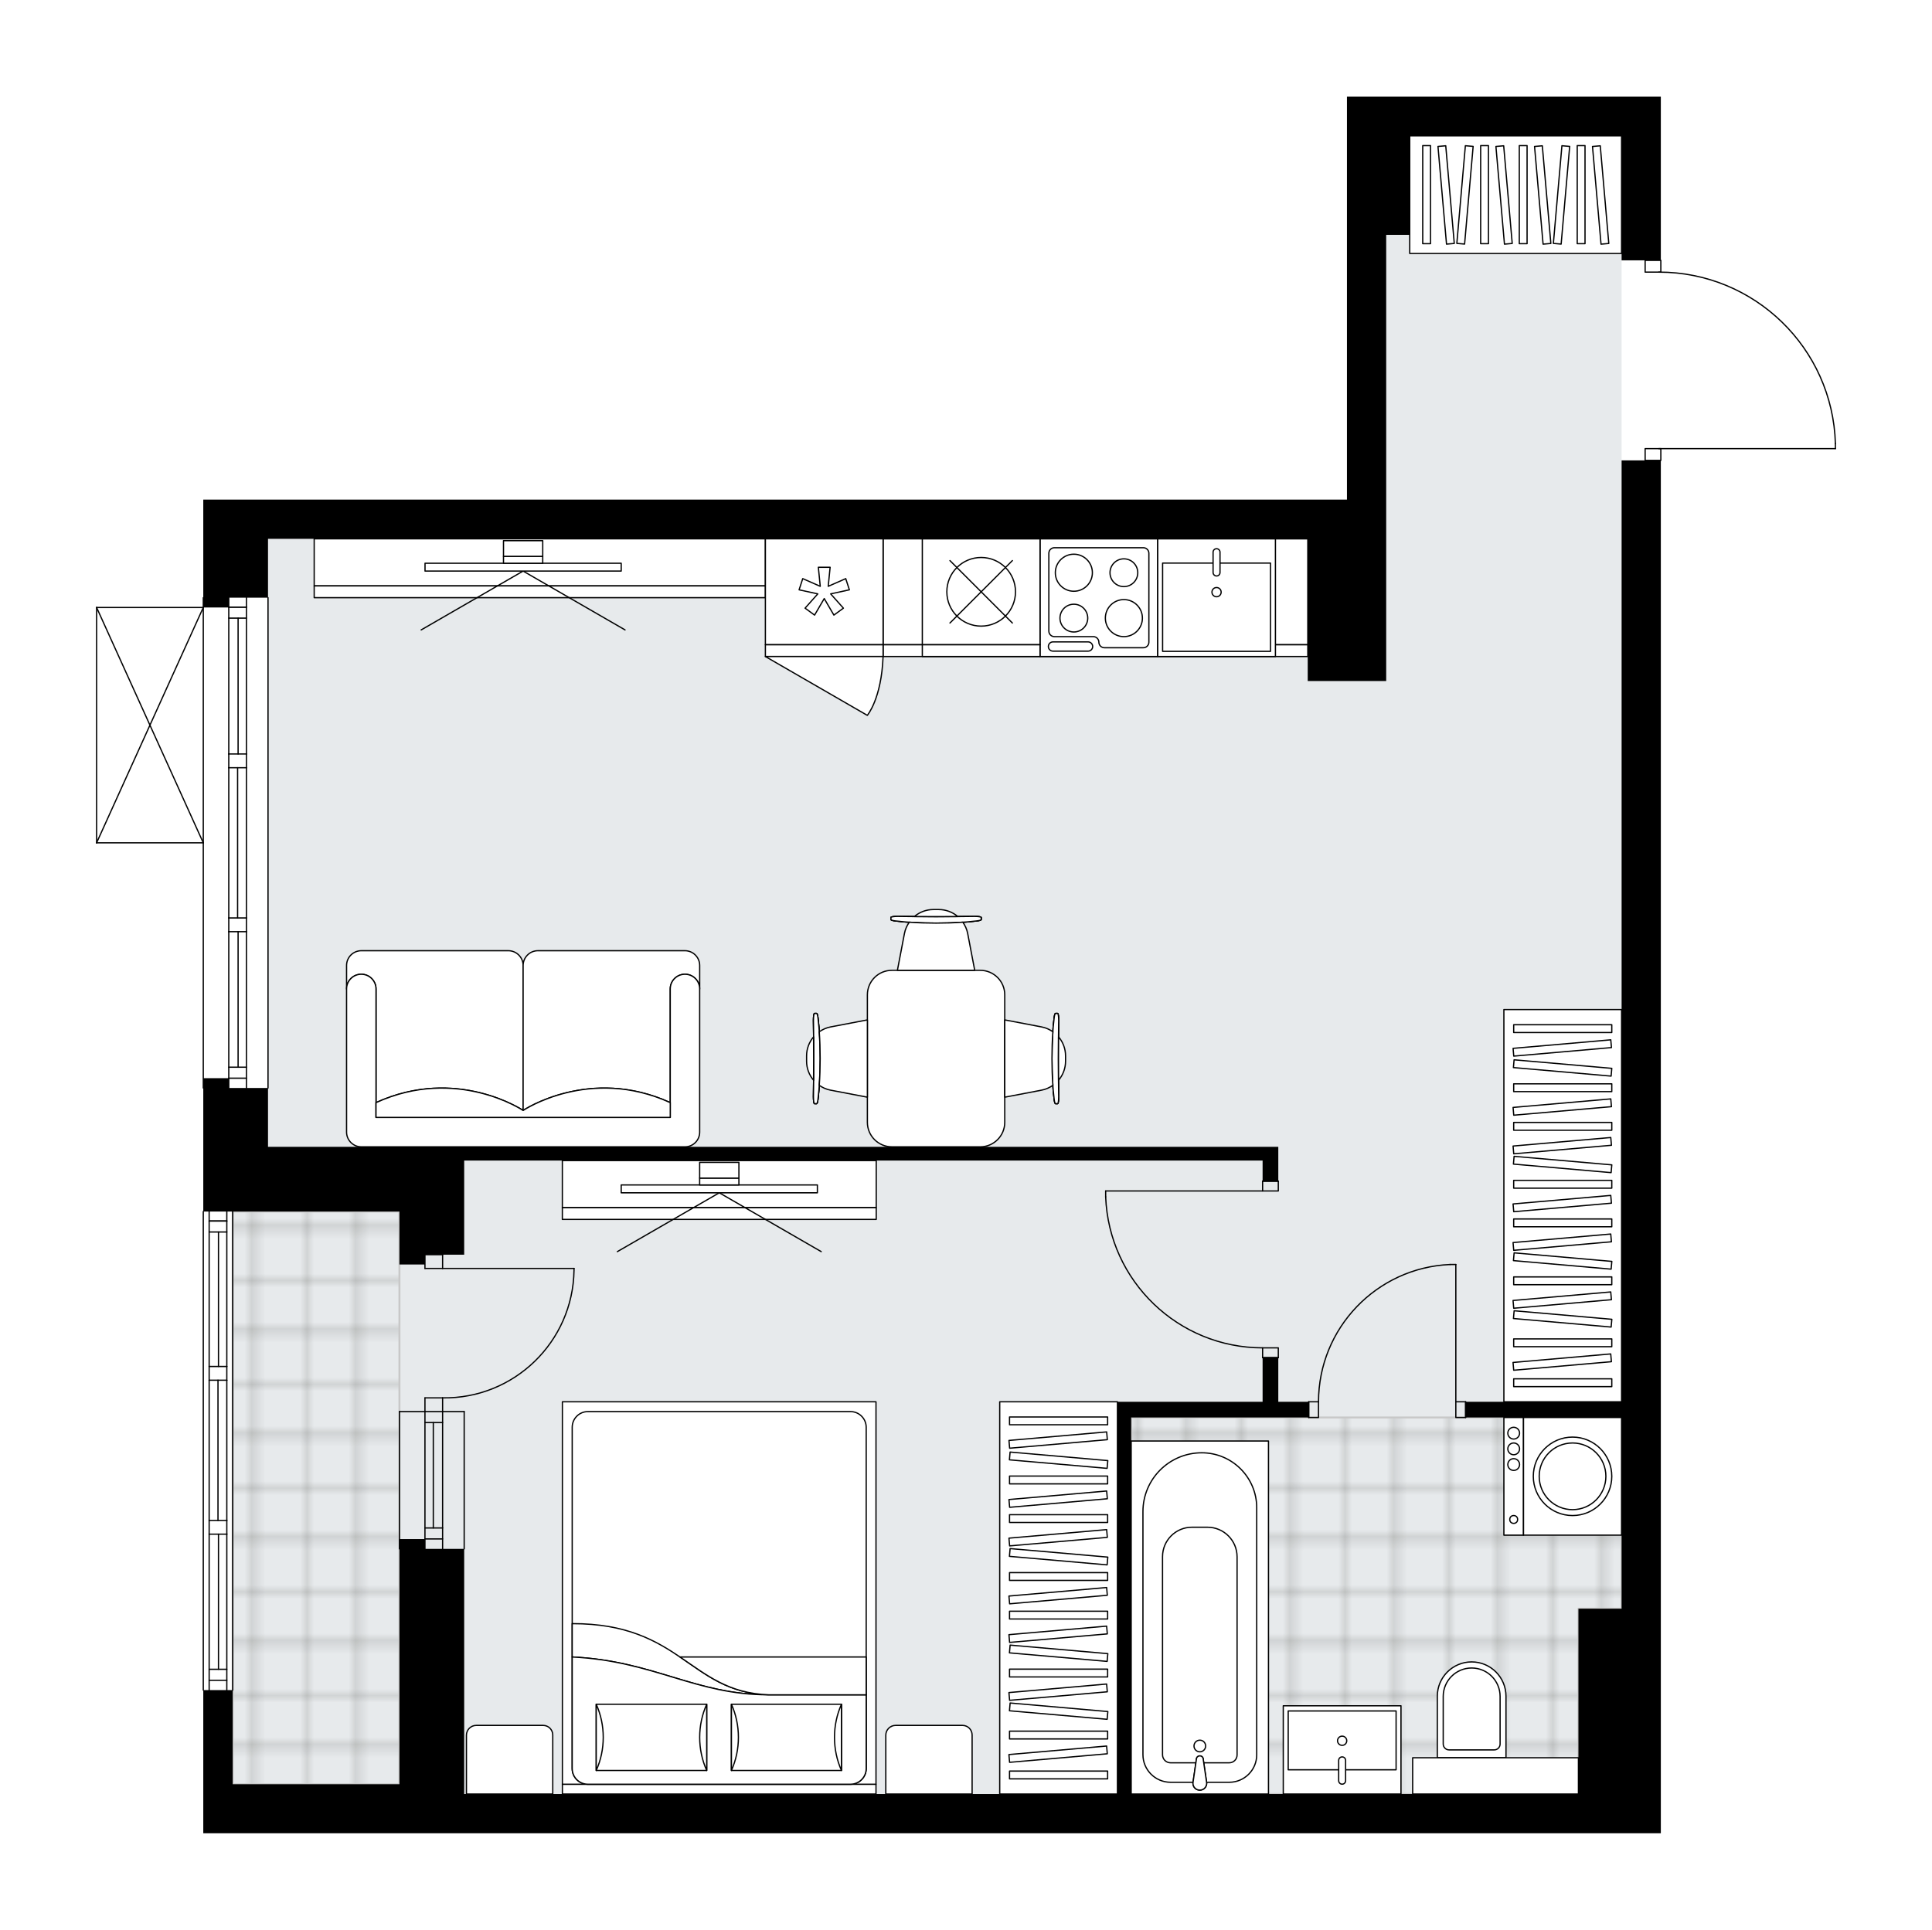 <svg xmlns="http://www.w3.org/2000/svg" xmlns:xlink="http://www.w3.org/1999/xlink" height="1998.23px" id="Layer_1" style="enable-background:new 0 0 2000 1998.23;" version="1.1" viewBox="0 0 2000 1998.23" width="2000px" x="0px" y="0px" xml:space="preserve">
<style type="text/css">
	.st0{fill:none;}
	.st1{opacity:0.25;fill:none;stroke:#13110C;stroke-width:0.4;stroke-miterlimit:10;}
	.st2{fill:#FFFFFF;}
	.st3{fill:#E7EAEC;}
	.st4{fill:url(#SVGID_1_);stroke:#C8C8C8;stroke-width:2;stroke-linecap:round;stroke-linejoin:round;stroke-miterlimit:10;}
	
		.st5{fill:url(#SVGID_00000045602361756789835930000000979662456437199279_);stroke:#C8C8C8;stroke-width:2;stroke-linecap:round;stroke-linejoin:round;stroke-miterlimit:10;}
	.st6{fill:none;stroke:#000000;stroke-width:1.3;stroke-linecap:round;stroke-linejoin:round;stroke-miterlimit:10;}
	.st7{fill:#FFFFFF;stroke:#000000;stroke-width:1.3;stroke-linecap:round;stroke-linejoin:round;stroke-miterlimit:10;}
	.st8{fill:none;stroke:#000000;stroke-width:1.3;stroke-linecap:round;stroke-linejoin:round;}
	.st9{fill:none;stroke:#000000;stroke-width:1.3;stroke-linecap:round;stroke-linejoin:round;stroke-dasharray:10.156,10.156;}
	.st10{fill:none;stroke:#000000;stroke-width:1.3;stroke-linecap:round;stroke-linejoin:round;stroke-dasharray:10.205,10.205;}
	.st11{fill:none;stroke:#000000;stroke-width:1.3;stroke-linecap:round;stroke-linejoin:round;stroke-dasharray:10.049,10.049;}
	.st12{font-family:'Arial-BoldMT';}
	.st13{font-size:106.437px;}
	.st14{font-size:90.062px;}
	.st15{font-family:'ArialMT';}
	.st16{font-size:40px;}
</style>
<pattern height="14.57" id="New_Pattern_Swatch_2" patternUnits="userSpaceOnUse" style="overflow:visible;" viewBox="7.49 -22.06 14.57 14.57" width="14.57" x="-2398.08" y="854.79">
	<g>
		<rect class="st0" height="14.57" width="14.57" x="7.49" y="-22.06" />
		<g>
			<rect class="st1" height="7.29" width="7.29" x="14.77" y="-7.49" />
		</g>
		<g>
			<rect class="st1" height="7.29" width="7.29" x="0.2" y="-7.49" />
		</g>
		<g>
			<rect class="st1" height="7.29" width="7.29" x="22.06" y="-14.77" />
		</g>
		<g>
			<rect class="st1" height="7.29" width="7.29" x="7.49" y="-14.77" />
			<rect class="st1" height="7.29" width="7.29" x="14.77" y="-22.06" />
		</g>
		<g>
			<rect class="st1" height="7.29" width="7.29" x="0.2" y="-22.06" />
		</g>
		<g>
			<rect class="st1" height="7.29" width="7.29" x="22.06" y="-29.35" />
		</g>
		<g>
			<rect class="st1" height="7.29" width="7.29" x="7.49" y="-29.35" />
		</g>
	</g>
</pattern>
<path class="st2" d="M1719.28,1898.23H480.52h-40.61H210.43  v-50.77v-96.83l0,0c-0.36,0-0.65-0.29-0.65-0.65v-495.5c0-0.36,0.29-0.65,0.65-0.65h0V1127.2l0,0c-0.36,0-0.65-0.29-0.65-0.65  V873.35H100c-0.09,0-0.18-0.02-0.26-0.06c0,0,0,0-0.01,0c-0.02-0.01-0.04-0.03-0.06-0.04c-0.05-0.03-0.1-0.06-0.14-0.1  c-0.03-0.03-0.04-0.06-0.07-0.1c-0.02-0.04-0.05-0.07-0.07-0.11c-0.02-0.04-0.02-0.09-0.03-0.14c-0.01-0.03-0.02-0.06-0.02-0.1  V629.01c0-0.04,0.01-0.07,0.02-0.1c0.01-0.05,0.01-0.1,0.03-0.14c0.02-0.04,0.04-0.07,0.07-0.11c0.02-0.03,0.04-0.07,0.07-0.1  c0.04-0.04,0.09-0.07,0.14-0.1c0.02-0.01,0.04-0.03,0.06-0.04c0,0,0,0,0.01,0c0.04-0.02,0.08-0.02,0.12-0.03  c0.05-0.01,0.09-0.03,0.13-0.03c0,0,0,0,0.01,0h109.78v-9.5c0-0.36,0.29-0.65,0.65-0.65l0,0V517.32h26.4h40.61h1116.92V243.17V100  h64.98h259.94v40.62v128.3c0.36,0,0.65,0.29,0.65,0.65v11.57c46.99,0.68,91.33,19.01,125.12,51.81  c34.43,33.43,54.18,78.26,55.6,126.23c0,0,0,0.01,0,0.01c0,0,0,0.01,0,0.01v5.32c0,0.36-0.29,0.65-0.65,0.65h-180.07v11.53  c0,0.36-0.29,0.65-0.65,0.65v1188.36v191.91V1898.23z" id="background" />
<g id="floor">
	<polygon class="st3" points="1678.67,140.62 1433.51,140.62 1433.51,557.94 277.45,557.94 277.45,1254.48 240.89,1254.48    240.89,1847.46 480.52,1847.46 480.52,1857.62 1678.67,1857.62 1678.67,784.32 1678.67,784.32  " />
	<pattern id="SVGID_1_" patternTransform="matrix(7.164 0 0 7.164 31306.197 47051.941)" xlink:href="#New_Pattern_Swatch_2">
	</pattern>
	<rect class="st4" height="592.98" width="172.61" x="240.89" y="1254.48" />
	
		<pattern id="SVGID_00000148642222707712571640000016393175911703152037_" patternTransform="matrix(7.164 0 0 7.164 31306.197 47051.941)" xlink:href="#New_Pattern_Swatch_2">
	</pattern>
	
		<polygon points="   1678.67,1467.71 1170.98,1467.71 1170.98,1610.88 1170.98,1665.71 1170.98,1745.45 1170.98,1820.05 1170.98,1857.62    1462.39,1857.62 1462.39,1857.62 1633.99,1857.62 1633.99,1665.71 1678.67,1665.71  " style="fill:url(#SVGID_00000148642222707712571640000016393175911703152037_);stroke:#C8C8C8;stroke-width:2;stroke-linecap:round;stroke-linejoin:round;stroke-miterlimit:10;" />
	<g id="LINE_00000127020228944542938390000013437874406387310010_">
		<line class="st6" x1="458.18" x2="458.18" y1="1461.62" y2="1603.77" />
	</g>
	<g id="LINE_00000103945957395752706420000000348907107849663618_">
		<line class="st6" x1="439.91" x2="439.91" y1="1461.62" y2="1603.77" />
	</g>
	<g id="LINE_00000098938430264677812010000015226259746116380289_">
		<line class="st6" x1="448.55" x2="448.55" y1="1472.99" y2="1582.1" />
	</g>
	<g id="LINE_00000009591793284218226290000011632049557542275003_">
		<line class="st6" x1="458.18" x2="439.91" y1="1593.47" y2="1593.47" />
	</g>
	<g id="LINE_00000016762742691829265700000002477440917576779961_">
		<line class="st6" x1="458.18" x2="439.91" y1="1472.99" y2="1472.99" />
	</g>
	<g id="LINE_00000096749429282370541090000000233314847311383213_">
		<line class="st6" x1="480.52" x2="480.52" y1="1461.62" y2="1603.77" />
	</g>
	<g id="LINE_00000068670843496377293950000013543764125052807337_">
		<line class="st6" x1="413.51" x2="413.51" y1="1603.77" y2="1461.62" />
	</g>
	<g id="LINE_00000016777894127018158910000016651412166471999901_">
		<line class="st6" x1="458.2" x2="439.92" y1="1582.1" y2="1582.1" />
	</g>
	<g id="LINE_00000151518360958894013320000000166320578729132719_">
		<line class="st6" x1="480.52" x2="413.51" y1="1461.62" y2="1461.62" />
	</g>
	<g id="LINE_00000107580184168738270520000011670367703627234200_">
		<line class="st6" x1="277.45" x2="277.45" y1="618.86" y2="1126.55" />
	</g>
	<g id="LINE_00000018224723170656664990000015145374172104242597_">
		<line class="st6" x1="255.11" x2="236.83" y1="628.65" y2="628.65" />
	</g>
	<g id="LINE_00000073683698523598373900000006644224806126752394_">
		<line class="st6" x1="255.11" x2="236.83" y1="1116.39" y2="1116.39" />
	</g>
	<g id="LINE_00000147191148505076490730000009380576256077976763_">
		<line class="st6" x1="246.48" x2="246.48" y1="780.71" y2="640.02" />
	</g>
	<g id="LINE_00000068666960149061092130000012180689279025807532_">
		<line class="st6" x1="246.48" x2="246.48" y1="1105.02" y2="964.7" />
	</g>
	<g id="LINE_00000037668414545573074750000005140667283998208899_">
		<line class="st6" x1="236.83" x2="255.11" y1="1105.02" y2="1105.02" />
	</g>
	<g id="LINE_00000178910640726842215970000011665052404199798700_">
		<line class="st6" x1="255.11" x2="236.83" y1="628.65" y2="628.65" />
	</g>
	<g id="LINE_00000035489330302126579620000016217480010599068323_">
		<line class="st6" x1="236.83" x2="255.11" y1="640.02" y2="640.02" />
	</g>
	<g id="LINE_00000018939124641086020430000000751202271856130179_">
		<line class="st6" x1="255.11" x2="236.83" y1="794.92" y2="794.92" />
	</g>
	<g id="LINE_00000118373850058047375580000004409806628611377804_">
		<line class="st6" x1="236.83" x2="236.83" y1="794.92" y2="780.71" />
	</g>
	<g id="LINE_00000138570482775631380080000012420029068223717006_">
		<line class="st6" x1="236.83" x2="255.11" y1="780.71" y2="780.71" />
	</g>
	<g id="LINE_00000168800679743168115050000017898432849282526903_">
		<line class="st6" x1="255.11" x2="255.11" y1="780.71" y2="794.92" />
	</g>
	<g id="LINE_00000107552268920233549220000012143884859069469838_">
		<line class="st6" x1="210.43" x2="210.43" y1="1126.55" y2="618.86" />
	</g>
	<g id="LINE_00000145776645882530246220000017571996280518119047_">
		<line class="st6" x1="255.11" x2="236.83" y1="964.7" y2="964.7" />
	</g>
	<g id="LINE_00000054949268525669765790000007296927956349443231_">
		<line class="st6" x1="236.83" x2="236.83" y1="964.7" y2="950.48" />
	</g>
	<g id="LINE_00000022523028664685919500000014636095640636631208_">
		<line class="st6" x1="236.83" x2="255.11" y1="950.48" y2="950.48" />
	</g>
	<g id="LINE_00000158015747273336054610000006887192756155099027_">
		<line class="st6" x1="255.11" x2="255.11" y1="950.48" y2="964.7" />
	</g>
	<g id="LINE_00000122720532744125008000000017466727175900473519_">
		<line class="st6" x1="245.97" x2="245.97" y1="950.48" y2="794.92" />
	</g>
	<g id="LWPOLYLINE_00000046298165612959946470000013291594656103431040_">
		<line class="st6" x1="255.11" x2="255.11" y1="964.7" y2="1126.55" />
	</g>
	<g id="LWPOLYLINE_00000167386490657081948300000018362223691892193470_">
		<line class="st6" x1="255.11" x2="255.11" y1="950.48" y2="794.92" />
	</g>
	<g id="LWPOLYLINE_00000065776293474221538630000006021128149238227842_">
		<line class="st6" x1="255.11" x2="255.11" y1="780.71" y2="618.86" />
	</g>
	<g id="LWPOLYLINE_00000116218757496312929230000000924511036894575254_">
		<line class="st6" x1="236.83" x2="236.83" y1="964.7" y2="1126.55" />
	</g>
	<g id="LWPOLYLINE_00000134208245406979815940000012058521207468554161_">
		<line class="st6" x1="236.83" x2="236.83" y1="950.48" y2="794.92" />
	</g>
	<g id="LWPOLYLINE_00000153672738313241251660000001851980231198912958_">
		<line class="st6" x1="236.83" x2="236.83" y1="780.71" y2="618.86" />
	</g>
	<g id="LINE_00000023261094687356311280000004095873071723562427_">
		<line class="st6" x1="240.89" x2="240.89" y1="1254.48" y2="1749.99" />
	</g>
	<g id="LINE_00000102516849362984664080000003046541434383236493_">
		<line class="st6" x1="234.8" x2="216.52" y1="1264.27" y2="1264.27" />
	</g>
	<g id="LINE_00000011733969724737746430000017348533540306299786_">
		<line class="st6" x1="234.8" x2="216.52" y1="1739.83" y2="1739.83" />
	</g>
	<g id="LINE_00000167388848336021422840000003805174276866983348_">
		<line class="st6" x1="226.17" x2="226.17" y1="1414.91" y2="1275.65" />
	</g>
	<g id="LINE_00000116930524049645854880000012636913679093157805_">
		<line class="st6" x1="226.17" x2="226.17" y1="1728.46" y2="1588.54" />
	</g>
	<g id="LINE_00000091005536397588011770000012870642285265540789_">
		<line class="st6" x1="216.52" x2="234.8" y1="1728.46" y2="1728.46" />
	</g>
	<g id="LINE_00000099627924599837695140000000947157056577559439_">
		<line class="st6" x1="234.8" x2="216.52" y1="1264.27" y2="1264.27" />
	</g>
	<g id="LINE_00000032609476414600126300000011032670665192180116_">
		<line class="st6" x1="216.52" x2="234.8" y1="1275.65" y2="1275.65" />
	</g>
	<g id="LINE_00000165209887205796880090000004176467338609211044_">
		<line class="st6" x1="234.8" x2="216.52" y1="1429.13" y2="1429.13" />
	</g>
	<g id="LINE_00000030451355187675976460000013849322006143259820_">
		<line class="st6" x1="216.52" x2="216.52" y1="1429.13" y2="1414.91" />
	</g>
	<g id="LINE_00000129909529528127580850000013973168291520910208_">
		<line class="st6" x1="216.52" x2="234.8" y1="1414.91" y2="1414.91" />
	</g>
	<g id="LINE_00000040549711276754555560000015455864321584604046_">
		<line class="st6" x1="234.8" x2="234.8" y1="1414.91" y2="1429.13" />
	</g>
	<g id="LINE_00000081641144313172218450000012816295838515059116_">
		<line class="st6" x1="210.43" x2="210.43" y1="1749.99" y2="1254.48" />
	</g>
	<g id="LINE_00000081620188421236466930000004206627431010899637_">
		<line class="st6" x1="234.8" x2="216.52" y1="1588.54" y2="1588.54" />
	</g>
	<g id="LINE_00000060728670538920672240000000209058375351104140_">
		<line class="st6" x1="216.52" x2="216.52" y1="1588.54" y2="1574.33" />
	</g>
	<g id="LINE_00000011006409068139529570000002074812099358763418_">
		<line class="st6" x1="216.52" x2="234.8" y1="1574.33" y2="1574.33" />
	</g>
	<g id="LINE_00000073708338847554027400000011247709000539541406_">
		<line class="st6" x1="234.8" x2="234.8" y1="1574.33" y2="1588.54" />
	</g>
	<g id="LINE_00000174574960553791034370000008353952508910143405_">
		<line class="st6" x1="225.66" x2="225.66" y1="1574.33" y2="1429.13" />
	</g>
	<g id="LWPOLYLINE_00000011020706858117638170000005084063101568963227_">
		<line class="st6" x1="234.8" x2="234.8" y1="1588.54" y2="1749.99" />
	</g>
	<g id="LWPOLYLINE_00000084495281470985896530000014067303723875374525_">
		<line class="st6" x1="234.8" x2="234.8" y1="1574.33" y2="1429.13" />
	</g>
	<g id="LWPOLYLINE_00000033327281310571920040000017546760511309571753_">
		<line class="st6" x1="234.8" x2="234.8" y1="1414.91" y2="1254.48" />
	</g>
	<g id="LWPOLYLINE_00000047762090211318647200000010519439292926986421_">
		<line class="st6" x1="216.52" x2="216.52" y1="1588.54" y2="1749.99" />
	</g>
	<g id="LWPOLYLINE_00000108993810920746813020000008640309415050218120_">
		<line class="st6" x1="216.52" x2="216.52" y1="1574.33" y2="1429.13" />
	</g>
	<g id="LWPOLYLINE_00000086649372680688943140000017614968075802011832_">
		<line class="st6" x1="216.52" x2="216.52" y1="1414.91" y2="1254.48" />
	</g>
	<g id="LWPOLYLINE_00000113336691464888201380000007643264184195245963_">
		<rect class="st6" height="16.25" width="10.15" x="1507.07" y="1451.47" />
	</g>
	<g id="LWPOLYLINE_00000041974819817058837910000006101300641952196512_">
		<rect class="st6" height="16.25" width="10.15" x="1354.76" y="1451.47" />
	</g>
	<g id="LINE_00000145768518863187058030000000806257172312995473_">
		<line class="st6" x1="1517.22" x2="1517.22" y1="1451.47" y2="1467.71" />
	</g>
	<g id="LINE_00000146497948691453462330000002798248268398372225_">
		<line class="st6" x1="1354.76" x2="1354.76" y1="1451.47" y2="1467.71" />
	</g>
	<g id="LINE_00000115497292355911008820000016960071000516984233_">
		<line class="st6" x1="1507.07" x2="1507.07" y1="1451.47" y2="1309.31" />
	</g>
	<g id="ARC_00000090288695655042810870000007684866845387212459_">
		<path class="st6" d="M1364.92,1451.47c0.05-76.14,59.99-138.77,136.06-142.15" />
	</g>
	<g id="LINE_00000043429771791332764550000012524595261245412792_">
		<line class="st6" x1="1507.07" x2="1500.98" y1="1309.31" y2="1309.31" />
	</g>
	<g id="LWPOLYLINE_00000129176845489236121670000016650427620928340649_">
		<rect class="st6" height="10.15" width="16.25" x="1307.04" y="1223.01" />
	</g>
	<g id="LWPOLYLINE_00000085947271897515119530000010924539165847162286_">
		<rect class="st6" height="10.15" width="16.25" x="1307.04" y="1395.62" />
	</g>
	<g id="LINE_00000067209351469429251020000000783362181448072856_">
		<line class="st6" x1="1307.04" x2="1323.29" y1="1223.01" y2="1223.01" />
	</g>
	<g id="LINE_00000085245581195667249480000014095586774644201628_">
		<line class="st6" x1="1307.04" x2="1323.29" y1="1405.77" y2="1405.77" />
	</g>
	<g id="LINE_00000000904278899571747350000017684688390406755243_">
		<line class="st6" x1="1307.04" x2="1144.58" y1="1233.16" y2="1233.16" />
	</g>
	<g id="LINE_00000132068127376908412000000003484902036190771372_">
		<line class="st6" x1="1144.58" x2="1144.58" y1="1239.25" y2="1233.16" />
	</g>
	<g id="ARC_00000031906838167750398460000013530533818952516760_">
		<path class="st6" d="M1307.04,1395.62c-87.36-0.04-159.08-69.08-162.46-156.37" />
	</g>
	<g id="LWPOLYLINE_00000058550105384135439000000008432894700966411943_">
		<rect class="st6" height="12.18" width="16.25" x="1703.04" y="269.57" />
	</g>
	<g id="LWPOLYLINE_00000183236174157841097820000016984972351269728668_">
		<rect class="st6" height="12.18" width="16.25" x="1703.04" y="464.52" />
	</g>
	<g id="LWPOLYLINE_00000045585898586096800890000002008641037689676942_">
		<path class="st6" d="M1900,459.2c-2.93-98.83-83.89-177.44-182.77-177.44" />
	</g>
	<g id="LINE_00000008835215618518254270000013544316042042751163_">
		<line class="st6" x1="1717.23" x2="1900" y1="464.52" y2="464.52" />
	</g>
	<g id="LINE_00000023279430985339992590000013043960487465349270_">
		<line class="st6" x1="1900" x2="1900" y1="464.52" y2="459.2" />
	</g>
	<g id="ARC_00000091718150485555919550000003157598174060052397_">
		<path class="st6" d="M594.24,1313.38c0,0.66-0.01,1.33-0.02,1.99c-1.11,74.03-62.02,133.14-136.05,132.04" />
	</g>
	<g id="LINE_00000137093613206655200030000007250416818899110043_">
		<line class="st6" x1="458.18" x2="594.24" y1="1313.38" y2="1313.38" />
	</g>
	<g id="LINE_00000066506934951904786900000012661392190317512853_">
		<line class="st6" x1="458.18" x2="458.18" y1="1461.62" y2="1447.41" />
	</g>
	<g id="LINE_00000101064427929965976350000001896274965617824920_">
		<line class="st6" x1="458.18" x2="439.91" y1="1447.41" y2="1447.41" />
	</g>
	<g id="LINE_00000006694169881478647320000000541466964677351099_">
		<line class="st6" x1="439.91" x2="439.91" y1="1447.41" y2="1461.62" />
	</g>
	<g id="LINE_00000081627330148462839430000010410186438663852680_">
		<line class="st6" x1="439.91" x2="439.91" y1="1299.16" y2="1313.38" />
	</g>
	<g id="LINE_00000031175992959532729900000016836958338232520847_">
		<line class="st6" x1="439.91" x2="458.18" y1="1313.38" y2="1313.38" />
	</g>
	<g id="LINE_00000013890054163111225210000014302202465571965090_">
		<line class="st6" x1="458.18" x2="458.18" y1="1313.38" y2="1299.16" />
	</g>
	<g id="LINE_00000134251095872884400620000005446796385508397702_">
		<line class="st6" x1="439.91" x2="458.18" y1="1299.16" y2="1299.16" />
	</g>
	<g id="LINE_00000109716258828661376610000004154750413722562954_">
		<line class="st6" x1="100" x2="100" y1="872.7" y2="629.01" />
	</g>
	<g id="LINE_00000057135852452877065210000013535187392916663940_">
		<line class="st6" x1="100" x2="210.43" y1="629.01" y2="629.01" />
	</g>
	<g id="LINE_00000009589515568248139740000006723450507447967107_">
		<line class="st6" x1="210.43" x2="100" y1="872.7" y2="872.7" />
	</g>
	<g id="LWPOLYLINE_00000144338427876160939450000007751774814482825358_">
		<line class="st6" x1="210.43" x2="100" y1="629.01" y2="872.7" />
	</g>
	<g id="LWPOLYLINE_00000085229375586353792660000013964000387580522397_">
		<line class="st6" x1="210.43" x2="100" y1="872.7" y2="629.01" />
	</g>
	<polygon points="1678.67,1451.47 1517.22,1451.47 1517.22,1467.71 1678.67,1467.71 1678.67,1665.71 1633.99,1665.71    1633.99,1857.62 1170.98,1857.62 1170.98,1467.71 1354.76,1467.71 1354.76,1451.47 1323.29,1451.47 1323.29,1405.77    1307.04,1405.77 1307.04,1451.47 1156.76,1451.47 1156.76,1467.71 1156.76,1857.62 480.52,1857.62 480.52,1603.77 439.91,1603.77    439.91,1593.62 413.51,1593.62 413.51,1847.46 240.89,1847.46 240.89,1749.99 210.43,1749.99 210.43,1847.46 210.43,1898.23    439.91,1898.23 480.52,1898.23 1719.28,1898.23 1719.28,1857.62 1719.28,1665.71 1719.28,476.7 1678.67,476.7  " />
	<polygon points="277.45,1254.48 413.51,1254.48 413.51,1299.16 413.51,1309.31 439.91,1309.31 439.91,1299.16 480.52,1299.16    480.52,1201.68 1307.04,1201.68 1307.04,1223.01 1323.29,1223.01 1323.29,1201.68 1323.29,1187.47 480.52,1187.47 413.51,1187.47    277.45,1187.47 277.45,1126.55 236.83,1126.55 236.83,1116.39 210.43,1116.39 210.43,1254.48 236.83,1254.48  " />
	<polygon points="1394.36,100 1394.36,243.17 1394.36,517.32 277.45,517.32 236.83,517.32 210.43,517.32 210.43,629.01    236.83,629.01 236.83,618.86 277.45,618.86 277.45,557.93 1353.75,557.93 1353.75,705.16 1367.96,705.16 1434.98,705.16    1434.98,557.93 1434.98,517.32 1434.98,243.17 1459.35,243.17 1459.35,140.62 1678.67,140.62 1678.67,269.57 1719.28,269.57    1719.28,140.62 1719.28,100 1459.35,100  " />
</g>
<g id="mebel">
	<g>
		<path class="st7" d="M996.37,1786.54h-69.24c-5.61,0-10.15,4.55-10.15,10.15v60.92h89.35v-61.11    C1006.34,1791,1001.88,1786.54,996.37,1786.54z" />
		<path class="st7" d="M562.25,1786.54h-69.24c-5.61,0-10.15,4.55-10.15,10.15v60.92h89.35v-61.11    C572.22,1791,567.76,1786.54,562.25,1786.54z" />
		<g>
			
				<rect class="st7" height="10.15" transform="matrix(-1 -8.961511e-11 8.961511e-11 -1 1489.015 3705.086)" width="324.64" x="582.19" y="1847.47" />
			
				<rect class="st7" height="396" transform="matrix(-1 -8.961511e-11 8.961511e-11 -1 1489.015 3298.935)" width="324.64" x="582.19" y="1451.47" />
			<path class="st7" d="M880.43,1847.47H608.59c-8.97,0-16.25-7.27-16.25-16.25v-353.35c0-8.97,7.27-16.25,16.25-16.25h271.84     c8.97,0,16.25,7.27,16.25,16.25v353.35C896.68,1840.19,889.4,1847.47,880.43,1847.47z" />
			<path class="st7" d="M592.34,1715.71c84.91,4.16,126.99,39.15,203.45,39.17c-81.81-2.77-90.54-73.85-203.45-73.7L592.34,1715.71z     " />
			<g>
				<path class="st7" d="M592.34,1715.71c84.91,4.16,126.99,39.15,203.45,39.17l100.89,0v76.34c0,8.97-7.27,16.25-16.25,16.25      H608.59c-8.97,0-16.25-7.27-16.25-16.25L592.34,1715.71L592.34,1715.71z" />
			</g>
			
				<rect class="st7" height="68.57" transform="matrix(-1 -8.944458e-11 8.944458e-11 -1 1628.251 3597.865)" width="113.93" x="757.16" y="1764.65" />
			<path class="st7" d="M757.16,1764.65c9.65,21.54,9.65,47.03,0,68.57V1764.65z" />
			<path class="st7" d="M871.09,1833.22c-9.65-21.54-9.65-47.03,0-68.57V1833.22z" />
			
				<rect class="st7" height="68.57" transform="matrix(-1 -9.015068e-11 9.015068e-11 -1 1348.786 3597.865)" width="114.36" x="617.21" y="1764.65" />
			<path class="st7" d="M617.21,1764.65c9.69,21.54,9.69,47.03,0,68.57V1764.65z" />
			<path class="st7" d="M731.58,1833.22c-9.69-21.54-9.69-47.03,0-68.57L731.58,1833.22z" />
			<g>
				<path class="st7" d="M795.79,1754.88h100.89v-39.17H703.9C731.22,1734.19,753.95,1753.47,795.79,1754.88z" />
			</g>
		</g>
	</g>
	<g>
		
			<rect class="st7" height="219.32" transform="matrix(1.434498e-10 -1 1 1.434498e-10 1367.462 1770.542)" width="121.85" x="1508.08" y="91.88" />
		<g>
			
				<rect class="st7" height="8.07" transform="matrix(1.355228e-10 -1 1 1.355228e-10 1275.295 1678.376)" width="101.54" x="1426.07" y="197.51" />
			
				<rect class="st7" height="8.07" transform="matrix(1.348238e-10 -1 1 1.348238e-10 1335.27 1738.35)" width="101.54" x="1486.04" y="197.51" />
			
				<rect class="st7" height="8.07" transform="matrix(1.346266e-10 -1 1 1.346266e-10 1375.253 1778.333)" width="101.54" x="1526.02" y="197.51" />
			
				<rect class="st7" height="8.07" transform="matrix(1.340359e-10 -1 1 1.340359e-10 1435.227 1838.307)" width="101.54" x="1586" y="197.51" />
			
				<rect class="st7" height="8.07" transform="matrix(0.087 -0.996 0.996 0.087 1183.846 1695.021)" width="101.54" x="1466.05" y="197.51" />
			
				<rect class="st7" height="8.07" transform="matrix(0.087 -0.996 0.996 0.087 1275.091 1794.598)" width="101.54" x="1566.01" y="197.51" />
			
				<rect class="st7" height="8.07" transform="matrix(-0.087 -0.996 0.996 -0.087 1426.511 1710.237)" width="101.54" x="1446.06" y="197.51" />
			
				<rect class="st7" height="8.07" transform="matrix(-0.087 -0.996 0.996 -0.087 1491.712 1769.983)" width="101.54" x="1506.03" y="197.51" />
			
				<rect class="st7" height="8.07" transform="matrix(-0.087 -0.996 0.996 -0.087 1535.18 1809.813)" width="101.54" x="1546.02" y="197.51" />
			
				<rect class="st7" height="8.07" transform="matrix(-0.087 -0.996 0.996 -0.087 1600.381 1869.559)" width="101.54" x="1605.99" y="197.51" />
		</g>
	</g>
	<g>
		<rect class="st7" height="406.15" width="121.85" x="1034.91" y="1451.47" />
		<g>
			<rect class="st7" height="8.07" width="101.54" x="1045.07" y="1528.38" />
			<rect class="st7" height="8.07" width="101.54" x="1045.07" y="1568.37" />
			<rect class="st7" height="8.07" width="101.54" x="1045.07" y="1628.34" />
			<rect class="st7" height="8.07" width="101.54" x="1045.07" y="1668.32" />
			<rect class="st7" height="8.07" width="101.54" x="1045.07" y="1728.3" />
			
				<rect class="st7" height="8.07" transform="matrix(0.996 0.087 -0.087 0.996 135.987 -89.753)" width="101.54" x="1045.07" y="1508.39" />
			
				<rect class="st7" height="8.07" transform="matrix(0.996 0.087 -0.087 0.996 144.698 -89.373)" width="101.54" x="1045.07" y="1608.35" />
			
				<rect class="st7" height="8.07" transform="matrix(0.996 0.087 -0.087 0.996 153.41 -88.992)" width="101.54" x="1045.07" y="1708.31" />
			
				<rect class="st7" height="8.07" transform="matrix(0.996 -0.087 0.087 0.996 -131.131 101.416)" width="101.54" x="1045.07" y="1548.38" />
			
				<rect class="st7" height="8.07" transform="matrix(0.996 -0.087 0.087 0.996 -134.616 101.568)" width="101.54" x="1045.07" y="1588.36" />
			
				<rect class="st7" height="8.07" transform="matrix(0.996 -0.087 0.087 0.996 -139.843 101.796)" width="101.54" x="1045.07" y="1648.33" />
			
				<rect class="st7" height="8.07" transform="matrix(0.996 -0.087 0.087 0.996 -143.328 101.948)" width="101.54" x="1045.07" y="1688.32" />
			
				<rect class="st7" height="8.07" transform="matrix(0.996 0.087 -0.087 0.996 158.637 -88.764)" width="101.54" x="1045.07" y="1768.28" />
			
				<rect class="st7" height="8.07" transform="matrix(0.996 -0.087 0.087 0.996 -148.555 102.177)" width="101.54" x="1045.07" y="1748.29" />
			<rect class="st7" height="8.07" width="101.54" x="1045.07" y="1467.19" />
			
				<rect class="st7" height="8.07" transform="matrix(0.996 -0.087 0.087 0.996 -125.798 101.183)" width="101.54" x="1045.07" y="1487.18" />
			<rect class="st7" height="8.07" width="101.54" x="1045.07" y="1792.5" />
			<rect class="st7" height="8.07" width="101.54" x="1045.07" y="1833.83" />
			
				<rect class="st7" height="8.07" transform="matrix(0.996 -0.087 0.087 0.996 -154.151 102.421)" width="101.54" x="1045.07" y="1812.49" />
		</g>
	</g>
	<g>
		<rect class="st7" height="406.15" width="121.85" x="1556.82" y="1045.32" />
		<g>
			<rect class="st7" height="8.07" width="101.54" x="1566.97" y="1122.23" />
			<rect class="st7" height="8.07" width="101.54" x="1566.97" y="1162.22" />
			<rect class="st7" height="8.07" width="101.54" x="1566.97" y="1222.19" />
			<rect class="st7" height="8.07" width="101.54" x="1566.97" y="1262.17" />
			<rect class="st7" height="8.07" width="101.54" x="1566.97" y="1322.15" />
			
				<rect class="st7" height="8.07" transform="matrix(0.996 0.087 -0.087 0.996 102.574 -136.786)" width="101.54" x="1566.97" y="1102.24" />
			
				<rect class="st7" height="8.07" transform="matrix(0.996 0.087 -0.087 0.996 111.286 -136.405)" width="101.54" x="1566.97" y="1202.2" />
			
				<rect class="st7" height="8.07" transform="matrix(0.996 0.087 -0.087 0.996 119.998 -136.025)" width="101.54" x="1566.97" y="1302.16" />
			
				<rect class="st7" height="8.07" transform="matrix(0.996 -0.087 0.087 0.996 -93.747 145.357)" width="101.54" x="1566.97" y="1142.22" />
			
				<rect class="st7" height="8.07" transform="matrix(0.996 -0.087 0.087 0.996 -97.232 145.509)" width="101.54" x="1566.97" y="1182.21" />
			
				<rect class="st7" height="8.07" transform="matrix(0.996 -0.087 0.087 0.996 -102.459 145.738)" width="101.54" x="1566.97" y="1242.18" />
			
				<rect class="st7" height="8.07" transform="matrix(0.996 -0.087 0.087 0.996 -105.944 145.89)" width="101.54" x="1566.97" y="1282.16" />
			
				<rect class="st7" height="8.07" transform="matrix(0.996 0.087 -0.087 0.996 125.225 -135.797)" width="101.54" x="1566.97" y="1362.13" />
			
				<rect class="st7" height="8.07" transform="matrix(0.996 -0.087 0.087 0.996 -111.171 146.118)" width="101.54" x="1566.97" y="1342.14" />
			<rect class="st7" height="8.07" width="101.54" x="1566.97" y="1061.04" />
			
				<rect class="st7" height="8.07" transform="matrix(0.996 -0.087 0.087 0.996 -88.414 145.124)" width="101.54" x="1566.97" y="1081.03" />
			<rect class="st7" height="8.07" width="101.54" x="1566.97" y="1386.35" />
			<rect class="st7" height="8.07" width="101.54" x="1566.97" y="1427.68" />
			
				<rect class="st7" height="8.07" transform="matrix(0.996 -0.087 0.087 0.996 -116.766 146.362)" width="101.54" x="1566.97" y="1406.34" />
		</g>
	</g>
	<g>
		<rect class="st7" height="109.66" width="439.66" x="914.17" y="557.94" />
		<rect class="st7" height="12.18" width="439.66" x="914.17" y="667.6" />
	</g>
	<g>
		<path class="st7" d="M897.91,1162.09v-132c0-14.02,11.36-25.38,25.38-25.38h91.44c14.02,0,25.38,11.36,25.38,25.38v132    c0,14.02-11.36,25.38-25.38,25.38h-91.44C909.27,1187.47,897.91,1176.11,897.91,1162.09z" />
		<g>
			<g id="LINE_00000161624246153422848020000001453334016814139311_">
				<path class="st7" d="M1091.27,1138.28c-3.09-24.58-3.09-59.87,0-84.45c0.36-2.84,0.89-4.48,1.45-4.48h0.14h2.01      c0.6,0,1.09,3.18,1.09,7.11c-0.42,26.33-0.42,52.87,0,79.2c0,3.93-0.49,7.11-1.09,7.11h-2.01h-0.14      C1092.16,1142.77,1091.62,1141.12,1091.27,1138.28z" />
			</g>
			<g id="LINE_00000005953837578478333820000010318307478391595393_">
				<path class="st7" d="M1091.27,1138.28c-3.09-24.58-3.09-59.87,0-84.45c0.36-2.84,0.89-4.48,1.45-4.48h0.14h2.01      c0.6,0,1.09,3.18,1.09,7.11c-0.42,26.33-0.42,52.87,0,79.2c0,3.93-0.49,7.11-1.09,7.11h-2.01h-0.14      C1092.16,1142.77,1091.62,1141.12,1091.27,1138.28z" />
			</g>
			<g id="LINE_00000067229226824010038610000017701175290679450288_">
				<path class="st7" d="M1091.27,1138.28c-3.09-24.58-3.09-59.87,0-84.45c0.36-2.84,0.89-4.48,1.45-4.48h0.14h2.01      c0.6,0,1.09,3.18,1.09,7.11c-0.42,26.33-0.42,52.87,0,79.2c0,3.93-0.49,7.11-1.09,7.11h-2.01h-0.14      C1092.16,1142.77,1091.62,1141.12,1091.27,1138.28z" />
			</g>
			<path class="st7" d="M1095.83,1118.51c4.52-5.35,7.22-12.22,7.22-19.65v-5.6c0-7.42-2.7-14.3-7.22-19.65     C1095.69,1088.58,1095.69,1103.54,1095.83,1118.51z" />
			<path class="st7" d="M1040.12,1136.07l38.18-7.29c4.31-0.82,8.2-2.62,11.63-5c-1.24-17.62-1.24-37.82,0-55.44     c-3.42-2.39-7.31-4.18-11.63-5l-38.18-7.29V1136.07z" />
		</g>
		<g>
			<g id="LINE_00000107559124620577850060000000003078228866515895_">
				<path class="st7" d="M1011.24,953.55c-24.58,3.09-59.87,3.09-84.45,0c-2.84-0.36-4.48-0.89-4.48-1.45v-0.14v-2.01      c0-0.6,3.18-1.09,7.11-1.09c26.33,0.42,52.87,0.42,79.2,0c3.93,0,7.11,0.49,7.11,1.09v2.01v0.14      C1015.72,952.66,1014.07,953.2,1011.24,953.55z" />
			</g>
			<g id="LINE_00000058585832464806050620000010901563804825312130_">
				<path class="st7" d="M1011.24,953.55c-24.58,3.09-59.87,3.09-84.45,0c-2.84-0.36-4.48-0.89-4.48-1.45v-0.14v-2.01      c0-0.6,3.18-1.09,7.11-1.09c26.33,0.42,52.87,0.42,79.2,0c3.93,0,7.11,0.49,7.11,1.09v2.01v0.14      C1015.72,952.66,1014.07,953.2,1011.24,953.55z" />
			</g>
			<g id="LINE_00000169547729166451187990000002308906321679503771_">
				<path class="st7" d="M1011.24,953.55c-24.58,3.09-59.87,3.09-84.45,0c-2.84-0.36-4.48-0.89-4.48-1.45v-0.14v-2.01      c0-0.6,3.18-1.09,7.11-1.09c26.33,0.42,52.87,0.42,79.2,0c3.93,0,7.11,0.49,7.11,1.09v2.01v0.14      C1015.72,952.66,1014.07,953.2,1011.24,953.55z" />
			</g>
			<path class="st7" d="M991.46,948.99c-5.35-4.52-12.22-7.22-19.65-7.22h-5.6c-7.42,0-14.3,2.7-19.65,7.22     C961.53,949.13,976.49,949.13,991.46,948.99z" />
			<path class="st7" d="M1009.02,1004.7l-7.29-38.18c-0.82-4.31-2.62-8.2-5-11.63c-17.62,1.24-37.82,1.24-55.44,0     c-2.39,3.42-4.18,7.31-5,11.63l-7.29,38.18H1009.02z" />
		</g>
		<g>
			<g id="LINE_00000142887475149147314450000011908029434036112824_">
				<path class="st7" d="M846.76,1053.84c3.09,24.58,3.09,59.87,0,84.45c-0.36,2.84-0.89,4.48-1.45,4.48h-0.14h-2.01      c-0.6,0-1.09-3.18-1.09-7.11c0.42-26.33,0.42-52.87,0-79.2c0-3.93,0.49-7.11,1.09-7.11h2.01h0.14      C845.87,1049.35,846.4,1051,846.76,1053.84z" />
			</g>
			<g id="LINE_00000074432282921230280600000016906628315498328740_">
				<path class="st7" d="M846.76,1053.84c3.09,24.58,3.09,59.87,0,84.45c-0.36,2.84-0.89,4.48-1.45,4.48h-0.14h-2.01      c-0.6,0-1.09-3.18-1.09-7.11c0.42-26.33,0.42-52.87,0-79.2c0-3.93,0.49-7.11,1.09-7.11h2.01h0.14      C845.87,1049.35,846.4,1051,846.76,1053.84z" />
			</g>
			<g id="LINE_00000040575888831255891290000012623484857104978591_">
				<path class="st7" d="M846.76,1053.84c3.09,24.58,3.09,59.87,0,84.45c-0.36,2.84-0.89,4.48-1.45,4.48h-0.14h-2.01      c-0.6,0-1.09-3.18-1.09-7.11c0.42-26.33,0.42-52.87,0-79.2c0-3.93,0.49-7.11,1.09-7.11h2.01h0.14      C845.87,1049.35,846.4,1051,846.76,1053.84z" />
			</g>
			<path class="st7" d="M842.2,1073.62c-4.52,5.35-7.22,12.22-7.22,19.65v5.6c0,7.42,2.7,14.3,7.22,19.65     C842.33,1103.54,842.33,1088.58,842.2,1073.62z" />
			<path class="st7" d="M897.91,1056.05l-38.18,7.29c-4.31,0.82-8.2,2.62-11.63,5c1.24,17.62,1.24,37.82,0,55.44     c3.42,2.39,7.31,4.18,11.63,5l38.18,7.29V1056.05z" />
		</g>
	</g>
	<g>
		<path class="st7" d="M389.23,1024L389.23,1024c0-8.41-6.82-15.23-15.23-15.23h0c-8.41,0-15.23,6.82-15.23,15.23v0v-24.31    c0-8.44,6.84-15.29,15.29-15.29h152.18c8.42,0,15.3,6.89,15.3,15.3l0,150.11c0,0-68.68-46.2-152.3-8.1V1024z" />
		<path class="st7" d="M693.85,1024L693.85,1024c0-8.41,6.82-15.23,15.23-15.23h0c8.41,0,15.23,6.82,15.23,15.23v0v-24.31    c0-8.44-6.84-15.29-15.29-15.29H556.84c-8.42,0-15.3,6.89-15.3,15.3l0,150.11c0,0,68.68-46.2,152.3-8.1V1024z" />
		<path class="st7" d="M358.77,1172.24V1024c0-8.41,6.82-15.23,15.23-15.23h0c8.41,0,15.23,6.82,15.23,15.23v133.01h304.61V1024    c0-8.41,6.82-15.23,15.23-15.23h0c8.41,0,15.23,6.82,15.23,15.23v148.25c0,8.41-6.82,15.23-15.23,15.23H374    C365.63,1187.47,358.77,1180.62,358.77,1172.24z" />
		<path class="st7" d="M693.85,1141.71c-83.62-38.11-152.3,8.1-152.3,8.1h-0.01c0,0-68.68-46.2-152.3-8.1v15.3h304.61    L693.85,1141.71z" />
	</g>
	<g>
		<g>
			
				<rect class="st7" height="48.74" transform="matrix(-1 -1.488464e-10 1.488464e-10 -1 1489.199 2452.111)" width="324.92" x="582.14" y="1201.69" />
			
				<rect class="st7" height="12.18" transform="matrix(-1 -1.471335e-10 1.471335e-10 -1 1489.199 2513.033)" width="324.92" x="582.14" y="1250.42" />
		</g>
		<g>
			<g>
				<g id="LINE_00000157265809303580038530000014330882600060100498_">
					<line class="st7" x1="744.6" x2="850.12" y1="1235.06" y2="1295.98" />
				</g>
				<g id="LINE_00000116225061204763323120000006953107243245959595_">
					<line class="st7" x1="744.6" x2="639.08" y1="1235.06" y2="1295.98" />
				</g>
			</g>
			
				<rect class="st7" height="203.08" transform="matrix(8.733287e-11 -1 1 8.733287e-11 -486.399 1975.598)" width="8.12" x="740.54" y="1129.46" />
			
				<rect class="st7" height="40.62" transform="matrix(-9.161934e-11 1 -1 -9.161934e-11 1967.983 478.784)" width="7.11" x="741.05" y="1203.08" />
			
				<rect class="st7" height="40.62" transform="matrix(8.733287e-11 -1 1 8.733287e-11 -467.107 1956.306)" width="16.25" x="736.48" y="1191.4" />
		</g>
	</g>
	<g>
		<g>
			
				<rect class="st7" height="48.74" transform="matrix(-1 -1.035568e-10 1.035568e-10 -1 1117.571 1164.613)" width="467.07" x="325.25" y="557.94" />
			
				<rect class="st7" height="12.18" transform="matrix(-1 -1.023538e-10 1.023538e-10 -1 1117.571 1225.535)" width="467.07" x="325.25" y="606.68" />
		</g>
		<g>
			<g>
				<g id="LINE_00000158005308828483612040000006682660832622761365_">
					<line class="st7" x1="541.52" x2="647.05" y1="591.31" y2="652.23" />
				</g>
				<g id="LINE_00000167382343809221041020000014210318296202612655_">
					<line class="st7" x1="541.52" x2="436" y1="591.31" y2="652.23" />
				</g>
			</g>
			
				<rect class="st7" height="203.08" transform="matrix(8.733287e-11 -1 1 8.733287e-11 -45.725 1128.774)" width="8.12" x="537.46" y="485.71" />
			
				<rect class="st7" height="40.62" transform="matrix(-9.136354e-11 1 -1 -9.136354e-11 1121.158 38.11)" width="7.11" x="537.97" y="559.33" />
			
				<rect class="st7" height="40.62" transform="matrix(8.923624e-11 -1 1 8.923624e-11 -26.433 1109.481)" width="16.25" x="533.4" y="547.65" />
		</g>
	</g>
	<g>
		<path class="st7" d="M1523.45,1720.81L1523.45,1720.81c19.63,0,35.54,15.91,35.54,35.54v63.7h-71.08v-63.7    C1487.91,1736.72,1503.82,1720.81,1523.45,1720.81z" />
		
			<rect class="st7" height="37.57" transform="matrix(-1 2.965291e-13 -2.965291e-13 -1 3096.373 3677.671)" width="171.6" x="1462.39" y="1820.05" />
		<path class="st7" d="M1523.45,1727.11L1523.45,1727.11c16.26,0,29.45,13.18,29.45,29.45v49.27c0,3.36-2.73,6.09-6.09,6.09h-46.71    c-3.36,0-6.09-2.73-6.09-6.09v-49.27C1494,1740.3,1507.18,1727.11,1523.45,1727.11z" />
	</g>
	<g>
		
			<rect class="st7" height="20.31" transform="matrix(-1.836970e-16 1 -1 -1.836970e-16 3095.609 -38.333)" width="121.85" x="1506.05" y="1518.48" />
		
			<rect class="st7" height="101.54" transform="matrix(-1.836970e-16 1 -1 -1.836970e-16 3156.531 -99.256)" width="121.85" x="1566.97" y="1477.87" />
		<g id="CIRCLE_00000123412919692334635600000009959262009958750620_">
			<circle class="st7" cx="1627.89" cy="1528.64" r="40.62" />
		</g>
		<g id="CIRCLE_00000127758184834272702590000008753111332486107524_">
			<circle class="st7" cx="1627.89" cy="1528.64" r="34.52" />
		</g>
		<g id="CIRCLE_00000137112937459339317120000008673585315616561283_">
			<circle class="st7" cx="1566.97" cy="1573.31" r="4.06" />
		</g>
		<g id="CIRCLE_00000129208217211246766250000016052596688000462748_">
			<circle class="st7" cx="1566.97" cy="1516.45" r="6.09" />
		</g>
		<g id="CIRCLE_00000145016747756399216960000016940483616303458205_">
			<circle class="st7" cx="1566.97" cy="1500.21" r="6.09" />
		</g>
		<g id="CIRCLE_00000180344085781861319650000001657884804070710670_">
			<circle class="st7" cx="1566.97" cy="1483.96" r="6.09" />
		</g>
	</g>
	<g>
		
			<rect class="st7" height="365.54" transform="matrix(-1 -1.224647e-16 1.224647e-16 -1 2484.101 3349.704)" width="142.15" x="1170.97" y="1492.08" />
		<g id="ARC_00000035492295517470873120000001515819908211024574_">
			<path class="st7" d="M1249.06,1845.45c0.1,0.68,0.1,1.37,0,2.05c-0.57,3.87-4.16,6.56-8.04,5.99s-6.56-4.16-5.99-8.04l3.62-24.8     c0.34-1.15,1.24-2.04,2.38-2.38c1.88-0.56,3.85,0.51,4.41,2.38L1249.06,1845.45z" />
		</g>
		<path class="st7" d="M1211.8,1845.44h23.24l3.62-24.79c0.34-1.15,1.24-2.04,2.38-2.38c1.88-0.56,3.85,0.51,4.41,2.38l3.62,24.79    h23.45c15.7,0,28.43-12.73,28.43-28.43v-255.83c0-31.43-25.48-56.9-56.9-56.9c-33.62,0-60.88,27.26-60.88,60.88v251.65    C1183.16,1832.61,1195.98,1845.44,1211.8,1845.44z" />
		<path class="st7" d="M1211.73,1825.27h26.25l0.67-4.62c0.34-1.15,1.24-2.04,2.38-2.38c1.88-0.56,3.85,0.51,4.41,2.38l0.67,4.62    h26.39c4.49,0,8.12-3.64,8.12-8.12V1612c0-16.93-13.72-30.65-30.65-30.65h-16.06c-16.82,0-30.46,13.64-30.46,30.46v205.2    C1203.47,1821.57,1207.17,1825.27,1211.73,1825.27z" />
		<g id="ARC_00000033346040794163906000000005231751957630324888_">
			<path class="st7" d="M1249.06,1845.45c0.1,0.68,0.1,1.37,0,2.05c-0.57,3.87-4.16,6.56-8.04,5.99s-6.56-4.16-5.99-8.04l3.62-24.8     c0.34-1.15,1.24-2.04,2.38-2.38c1.88-0.56,3.85,0.51,4.41,2.38L1249.06,1845.45z" />
		</g>
		<circle class="st7" cx="1242.05" cy="1807.87" r="6.03" />
	</g>
	<g>
		
			<rect class="st7" height="91.38" transform="matrix(-1 -1.224647e-16 1.224647e-16 -1 2778.728 3623.856)" width="121.85" x="1328.44" y="1766.24" />
		
			<rect class="st7" height="60.92" transform="matrix(-1 -1.224647e-16 1.224647e-16 -1 2778.769 3604.088)" width="111.69" x="1333.54" y="1771.58" />
		<path class="st7" d="M1389.38,1819.16L1389.38,1819.16c1.98,0,3.59,1.61,3.59,3.59v21.06c0,1.98-1.61,3.59-3.59,3.59l0,0    c-1.98,0-3.59-1.61-3.59-3.59v-21.06C1385.79,1820.77,1387.4,1819.16,1389.38,1819.16z" />
		<circle class="st7" cx="1389.38" cy="1802.44" r="4.77" />
	</g>
	<g>
		<rect class="st7" height="121.85" width="121.85" x="1076.62" y="557.94" />
		<path class="st7" d="M1085.76,572.89v80.55c0,3.18,2.58,5.75,5.75,5.75h40.28c3.18,0,5.75,2.58,5.75,5.75l0,0    c0,3.18,2.58,5.75,5.75,5.75h40.28c3.18,0,5.75-2.58,5.75-5.75v-92.06c0-3.18-2.58-5.75-5.75-5.75h-92.06    C1088.34,567.13,1085.76,569.71,1085.76,572.89z" />
		<path class="st7" d="M1126.35,674.22h-36.3c-2.65,0-4.79-2.15-4.79-4.79l0,0c0-2.65,2.15-4.79,4.79-4.79h36.3    c2.65,0,4.79,2.15,4.79,4.79l0,0C1131.14,672.07,1129,674.22,1126.35,674.22z" />
		<circle class="st7" cx="1111.65" cy="593.02" r="19.18" />
		<circle class="st7" cx="1163.44" cy="640.01" r="19.18" />
		<circle class="st7" cx="1111.65" cy="640.01" r="14.38" />
		<circle class="st7" cx="1163.44" cy="593.02" r="14.38" />
	</g>
	<g>
		<rect class="st7" height="109.66" width="121.85" x="954.78" y="557.94" />
		<rect class="st7" height="12.18" width="121.85" x="954.78" y="667.6" />
		<circle class="st7" cx="1015.7" cy="612.77" r="35.54" />
		<line class="st7" x1="1048.01" x2="983.39" y1="580.46" y2="645.08" />
		<line class="st7" x1="1048.01" x2="983.39" y1="645.08" y2="580.46" />
	</g>
	<g>
		
			<rect class="st7" height="109.66" transform="matrix(-1 -1.224647e-16 1.224647e-16 -1 1706.49 1225.535)" width="121.85" x="792.32" y="557.94" />
		
			<rect class="st7" height="12.18" transform="matrix(-1 -1.224647e-16 1.224647e-16 -1 1706.49 1347.381)" width="121.85" x="792.32" y="667.6" />
		<polygon class="st7" points="857.37,607.1 859.34,587.38 847.15,587.38 849.12,607.1 830.99,599.13 827.22,610.72 846.58,614.93     833.4,629.72 843.25,636.89 853.24,619.78 863.24,636.89 873.09,629.72 859.91,614.93 879.27,610.72 875.5,599.13   " />
		<path class="st7" d="M792.32,679.78l105.52,60.92c0,0,14.7-17.15,16.32-60.92H792.32z" />
	</g>
	<g>
		<rect class="st7" height="121.85" width="121.85" x="1198.47" y="557.94" />
		<rect class="st7" height="91.38" width="111.69" x="1203.53" y="583.05" />
		<path class="st7" d="M1259.37,596.39L1259.37,596.39c-1.98,0-3.59-1.61-3.59-3.59v-21.05c0-1.98,1.61-3.59,3.59-3.59l0,0    c1.98,0,3.59,1.61,3.59,3.59v21.05C1262.97,594.79,1261.36,596.39,1259.37,596.39z" />
		<circle class="st7" cx="1259.37" cy="613.12" r="4.77" />
	</g>
</g>
</svg>